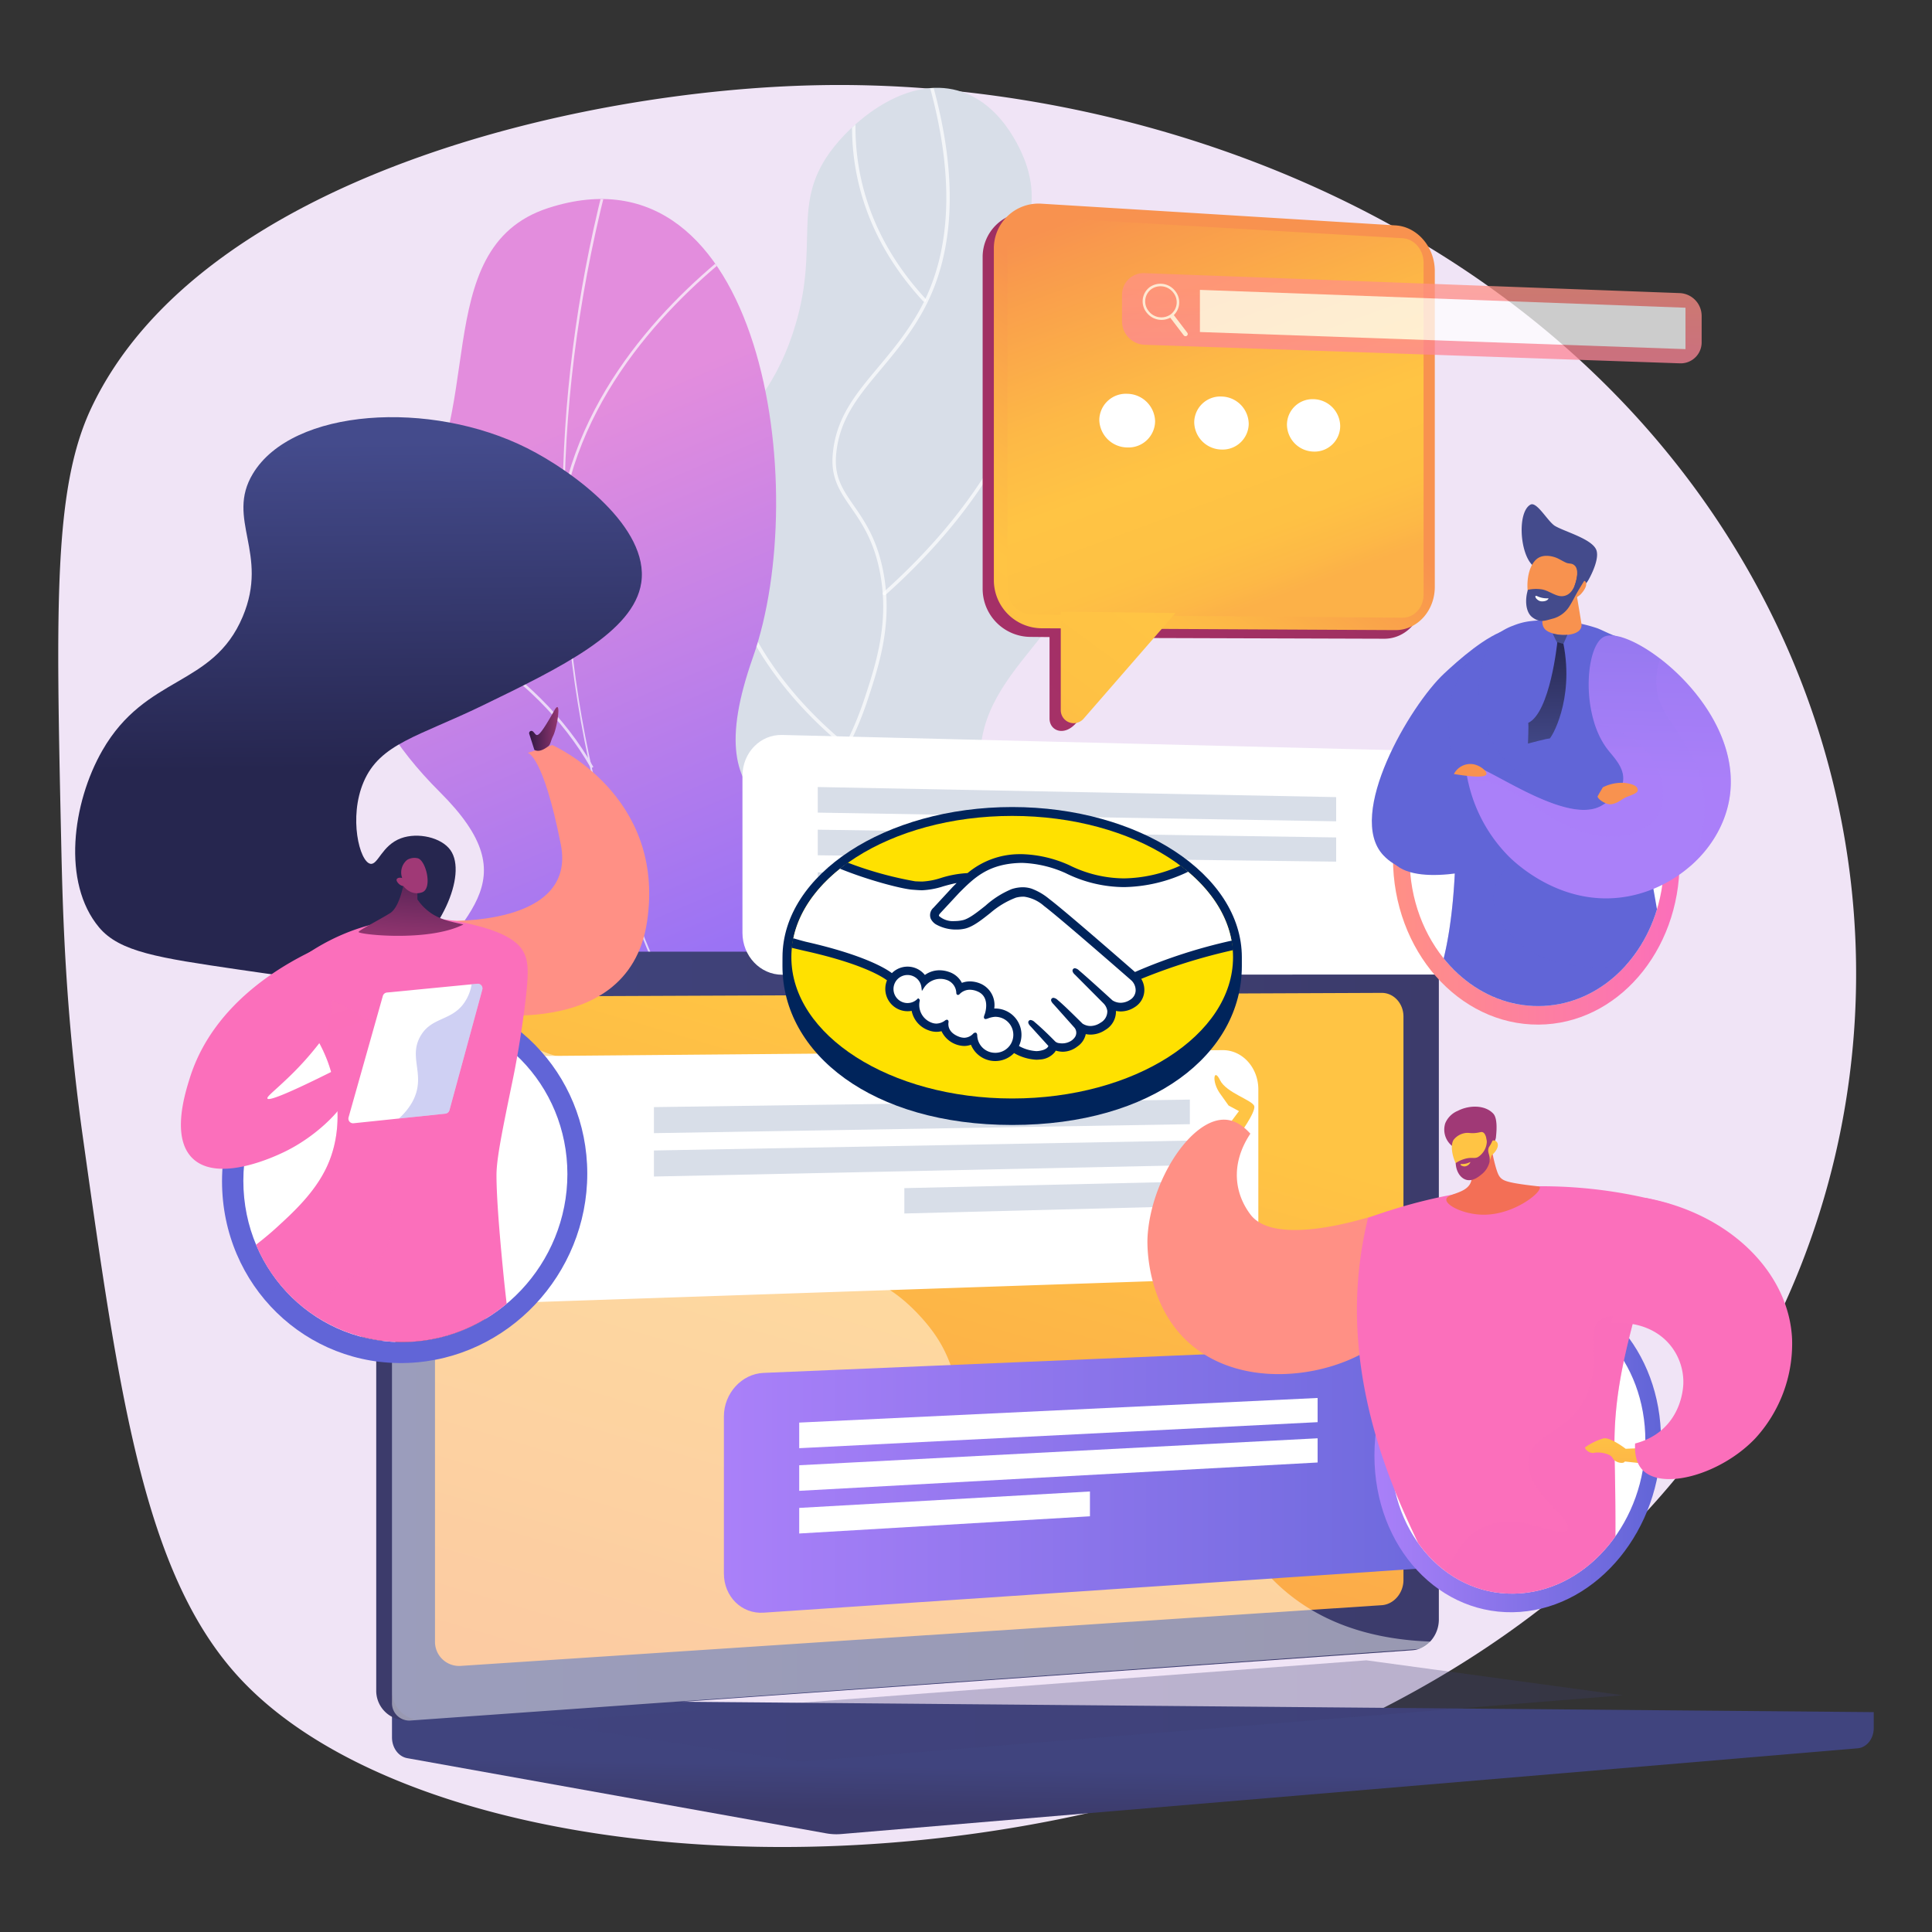 <?xml version="1.0" encoding="UTF-8"?> <svg xmlns="http://www.w3.org/2000/svg" xmlns:xlink="http://www.w3.org/1999/xlink" width="600" height="600" viewBox="0 0 600 600"><rect x="0" y="0" width="600" height="600" fill="#333333" stroke="none"/><defs><linearGradient id="linear-gradient" x1="0.383" y1="0.207" x2="0.498" y2="0.686" gradientUnits="objectBoundingBox"><stop offset="0.004" stop-color="#e38ddd"></stop><stop offset="1" stop-color="#9571f6"></stop></linearGradient><clipPath id="clip-path"><path id="Trazado_1582" data-name="Trazado 1582" d="M1427.951,771.69c15.458-10.916,18.222-39.51,14.438-58.7-4.419-22.4-15.992-23-18.072-40.69-3.874-32.94,34.653-44.391,33.381-77.919-1.04-27.409-27.184-30.157-26.955-60.563.165-21.94,13.857-31.055,7.708-50.2-.526-1.637-6.448-19.205-21.453-23.312-15.145-4.144-30.684,7.85-38.368,17.512-14.2,17.859-3.69,30.41-12.759,57.76-12.348,37.235-39.147,36.011-42.572,65.308-2.829,24.193,14.793,30.608,11.124,57.369-3.407,24.851-19.84,28.349-20.53,45.287C1312.3,742.509,1396.422,793.955,1427.951,771.69Z" transform="translate(-1313.87 -459.464)" fill="#d8dee8"></path></clipPath><clipPath id="clip-path-2"><path id="Trazado_1589" data-name="Trazado 1589" d="M1025.727,1011.981c3.926.557,12.957-1.693,15.07-3.25,14.058-10.362,41.64-28.053,45.5-46.108.659-3.083-12.123-9.645-13.254-12.954-7.134-6.161-9.991-7.856-13.9-17.045-11.528-27.129,40.31-57.776-2.527-85.409-31.377-20.24-63.655-16.419-45.237-68.72S1014.348,617.353,947.774,639c-38.208,12.423-17.926,66.825-43.788,95.679-24.575,27.419-18.327,57.3,10.169,85.7s6.411,38.079-11.741,65.573c-21.805,33.025,32.229,54.865,58.036,62.819C981.231,955.179,1029.826,985.51,1025.727,1011.981Z" transform="translate(-888.696 -636.19)" fill="url(#linear-gradient)"></path></clipPath><linearGradient id="linear-gradient-3" x1="0.422" y1="0.517" x2="0.352" y2="0.841" gradientUnits="objectBoundingBox"><stop offset="0" stop-color="#40447e"></stop><stop offset="0.996" stop-color="#3c3b6b"></stop></linearGradient><linearGradient id="linear-gradient-4" x1="0.48" y1="0.467" x2="0.372" y2="0.528" xlink:href="#linear-gradient-3"></linearGradient><linearGradient id="linear-gradient-5" x1="0" y1="0.5" x2="1" y2="0.5" xlink:href="#linear-gradient-3"></linearGradient><linearGradient id="linear-gradient-6" x1="0.638" y1="0.133" x2="-0.19" y2="2.082" gradientUnits="objectBoundingBox"><stop offset="0" stop-color="#ffc444"></stop><stop offset="0.996" stop-color="#f36f56"></stop></linearGradient><linearGradient id="linear-gradient-9" y1="0.5" x2="1" y2="0.5" gradientUnits="objectBoundingBox"><stop offset="0" stop-color="#ff9085"></stop><stop offset="1" stop-color="#fb6fbb"></stop></linearGradient><linearGradient id="linear-gradient-10" y1="0.5" x2="1" y2="0.5" gradientUnits="objectBoundingBox"><stop offset="0" stop-color="#aa80f9"></stop><stop offset="0.996" stop-color="#6165d7"></stop></linearGradient><linearGradient id="linear-gradient-12" x1="-4.519" y1="0.5" x2="-3.519" y2="0.5" xlink:href="#linear-gradient-10"></linearGradient><clipPath id="clip-path-3"><path id="Trazado_1634" data-name="Trazado 1634" d="M601.178,961.921l-6.629-118.142L412.528,887.826v181.666l58.708,49.8a49.191,49.191,0,0,0,49.911,38.877c23.865-.892,43.523-18.546,48.343-41.269l34.909-.85Z" transform="translate(-412.528 -843.779)" fill="none"></path></clipPath><linearGradient id="linear-gradient-13" x1="0.495" y1="0.074" x2="0.501" y2="0.631" gradientUnits="objectBoundingBox"><stop offset="0" stop-color="#444b8c"></stop><stop offset="0.996" stop-color="#26264f"></stop></linearGradient><linearGradient id="linear-gradient-14" x1="-7.271" y1="0.788" x2="-7.504" y2="1.423" xlink:href="#linear-gradient-9"></linearGradient><linearGradient id="linear-gradient-15" x1="-25.736" y1="-3.663" x2="-25.519" y2="6.65" xlink:href="#linear-gradient-13"></linearGradient><linearGradient id="linear-gradient-16" x1="-72.5" y1="1.896" x2="-72.865" y2="-9.11" xlink:href="#linear-gradient-6"></linearGradient><linearGradient id="linear-gradient-17" x1="-21.263" y1="-1.192" x2="-20.954" y2="2.686" xlink:href="#linear-gradient-13"></linearGradient><linearGradient id="linear-gradient-18" x1="-24.324" y1="1.268" x2="-24.511" y2="-3.812" xlink:href="#linear-gradient-6"></linearGradient><linearGradient id="linear-gradient-19" x1="-11.413" y1="0.669" x2="-10.391" y2="0.313" xlink:href="#linear-gradient-13"></linearGradient><linearGradient id="linear-gradient-20" x1="-6.235" y1="0.738" x2="-4.587" y2="0.118" xlink:href="#linear-gradient-13"></linearGradient><linearGradient id="linear-gradient-21" x1="-15.712" y1="0.692" x2="-14.289" y2="0.334" xlink:href="#linear-gradient-13"></linearGradient><linearGradient id="linear-gradient-22" x1="-2.212" y1="0.314" x2="-1.611" y2="0.979" xlink:href="#linear-gradient-9"></linearGradient><linearGradient id="linear-gradient-23" x1="-2.566" y1="-0.147" x2="-2.35" y2="0.814" xlink:href="#linear-gradient-9"></linearGradient><linearGradient id="linear-gradient-24" x1="0.645" y1="-0.494" x2="0.471" y2="1.152" gradientUnits="objectBoundingBox"><stop offset="0" stop-color="#311944"></stop><stop offset="1" stop-color="#a03976"></stop></linearGradient><linearGradient id="linear-gradient-25" x1="0.086" y1="-1.43" x2="0.391" y2="0.063" xlink:href="#linear-gradient-24"></linearGradient><linearGradient id="linear-gradient-26" x1="0" y1="0.5" x2="1" y2="0.5" xlink:href="#linear-gradient-24"></linearGradient><linearGradient id="linear-gradient-27" x1="-5.907" y1="0.5" x2="-4.907" y2="0.5" xlink:href="#linear-gradient-9"></linearGradient><linearGradient id="linear-gradient-28" x1="-16.088" y1="2.347" x2="-15.93" y2="1.485" xlink:href="#linear-gradient-10"></linearGradient><clipPath id="clip-path-4"><path id="Trazado_1646" data-name="Trazado 1646" d="M2278.6,1962.849H2051.956l20.817,124.786,64.59-3.914,11.386,27.657c6.184,15.957,20.4,26.392,36.785,25.231,16.187-1.147,29.928-13.312,35.817-29.644l48.7-2.96Z" transform="translate(-2051.956 -1962.849)" fill="none"></path></clipPath><linearGradient id="linear-gradient-30" x1="-0.221" y1="4.667" x2="-0.704" y2="7.599" xlink:href="#linear-gradient-6"></linearGradient><linearGradient id="linear-gradient-31" x1="1.476" y1="-7.772" x2="2.262" y2="-9.628" xlink:href="#linear-gradient-9"></linearGradient><linearGradient id="linear-gradient-32" x1="-20.875" y1="1.142" x2="-20.218" y2="0.05" xlink:href="#linear-gradient-9"></linearGradient><linearGradient id="linear-gradient-33" x1="-57.58" y1="29.128" x2="-57.523" y2="27.417" xlink:href="#linear-gradient-6"></linearGradient><linearGradient id="linear-gradient-34" x1="74.445" y1="19.493" x2="73.751" y2="17.93" xlink:href="#linear-gradient-24"></linearGradient><linearGradient id="linear-gradient-35" x1="-137.983" y1="16.762" x2="-138.02" y2="19.863" xlink:href="#linear-gradient-6"></linearGradient><linearGradient id="linear-gradient-36" x1="100.888" y1="22.517" x2="99.913" y2="20.628" xlink:href="#linear-gradient-24"></linearGradient><linearGradient id="linear-gradient-37" x1="384.646" y1="244.862" x2="384.828" y2="248.644" gradientUnits="objectBoundingBox"><stop offset="0" stop-color="#ffc444"></stop><stop offset="1" stop-color="#f36f56"></stop></linearGradient><linearGradient id="linear-gradient-38" x1="-26.801" y1="1.254" x2="-25.934" y2="-0.35" xlink:href="#linear-gradient-9"></linearGradient><linearGradient id="linear-gradient-39" x1="0.543" y1="-0.244" x2="0.175" y2="7.669" xlink:href="#linear-gradient-6"></linearGradient><linearGradient id="linear-gradient-40" x1="-38.365" y1="1.44" x2="-37.233" y2="-0.247" xlink:href="#linear-gradient-9"></linearGradient><clipPath id="clip-path-5"><path id="Trazado_1663" data-name="Trazado 1663" d="M2580.688,1104.578l-137.468-4.557,11.122,127.749,13.52.1c5.125,18.711,20.4,32.21,38.233,32.14,17.6-.069,32.323-13.363,37.189-31.554l27.062,3.731Z" transform="translate(-2443.22 -1100.021)" fill="none"></path></clipPath><linearGradient id="linear-gradient-41" x1="19.322" y1="0.185" x2="17.798" y2="-0.613" xlink:href="#linear-gradient-10"></linearGradient><linearGradient id="linear-gradient-42" x1="10.839" y1="0.552" x2="10.258" y2="-0.489" xlink:href="#linear-gradient-10"></linearGradient><linearGradient id="linear-gradient-43" x1="-129.04" y1="0.5" x2="-128.04" y2="0.5" gradientUnits="objectBoundingBox"><stop offset="0" stop-color="#fcb148"></stop><stop offset="0.052" stop-color="#fdb946"></stop><stop offset="0.142" stop-color="#fec144"></stop><stop offset="0.318" stop-color="#ffc444"></stop><stop offset="0.485" stop-color="#fdb946"></stop><stop offset="0.775" stop-color="#f99c4c"></stop><stop offset="0.866" stop-color="#f8924f"></stop><stop offset="1" stop-color="#f8924f"></stop></linearGradient><linearGradient id="linear-gradient-44" x1="30.004" y1="-0.02" x2="30.831" y2="1.731" xlink:href="#linear-gradient-13"></linearGradient><linearGradient id="linear-gradient-45" x1="-85.37" y1="0.003" x2="-85.271" y2="2.503" xlink:href="#linear-gradient-43"></linearGradient><linearGradient id="linear-gradient-46" x1="36.355" y1="-0.93" x2="37.339" y2="2.161" xlink:href="#linear-gradient-13"></linearGradient><linearGradient id="linear-gradient-47" x1="10.391" y1="0.789" x2="9.815" y2="-0.277" xlink:href="#linear-gradient-10"></linearGradient><linearGradient id="linear-gradient-48" x1="12.013" y1="-0.793" x2="11.123" y2="-2.426" xlink:href="#linear-gradient-10"></linearGradient><linearGradient id="linear-gradient-49" x1="9.5" y1="0.833" x2="9.559" y2="-0.99" xlink:href="#linear-gradient-10"></linearGradient><linearGradient id="linear-gradient-50" x1="12.197" y1="0.452" x2="12.231" y2="-1.35" xlink:href="#linear-gradient-10"></linearGradient><linearGradient id="linear-gradient-51" x1="31.385" y1="1.018" x2="31.548" y2="-0.782" xlink:href="#linear-gradient-10"></linearGradient><linearGradient id="linear-gradient-52" x1="-128.562" y1="0.5" x2="-127.562" y2="0.5" xlink:href="#linear-gradient-43"></linearGradient><linearGradient id="linear-gradient-53" x1="-149.802" y1="0.5" x2="-148.802" y2="0.5" xlink:href="#linear-gradient-43"></linearGradient><linearGradient id="linear-gradient-54" x1="263.268" y1="1.599" x2="263.511" y2="6.64" xlink:href="#linear-gradient-13"></linearGradient><linearGradient id="linear-gradient-55" x1="101.164" y1="1.133" x2="101.164" y2="-0.081" xlink:href="#linear-gradient-13"></linearGradient><linearGradient id="linear-gradient-56" x1="-0.335" y1="1.325" x2="3.133" y2="-2.462" gradientUnits="objectBoundingBox"><stop offset="0" stop-color="#ab316d"></stop><stop offset="1" stop-color="#792d3d"></stop></linearGradient><linearGradient id="linear-gradient-57" x1="-0.032" y1="1.208" x2="0.597" y2="0.374" xlink:href="#linear-gradient-43"></linearGradient><linearGradient id="linear-gradient-58" x1="0.66" y1="0.944" x2="0.229" y2="-0.194" xlink:href="#linear-gradient-43"></linearGradient><linearGradient id="linear-gradient-59" x1="-0.495" y1="1.321" x2="2.887" y2="-3.15" xlink:href="#linear-gradient-43"></linearGradient><linearGradient id="linear-gradient-60" x1="0.526" y1="0.178" x2="0.353" y2="2.396" xlink:href="#linear-gradient-9"></linearGradient><clipPath id="clip-Reclamos_Mercado_Libre"><rect width="600" height="600"></rect></clipPath></defs><g id="Reclamos_Mercado_Libre" data-name="Reclamos Mercado Libre" clip-path="url(#clip-Reclamos_Mercado_Libre)"><g id="Grupo_944" data-name="Grupo 944" transform="translate(-394.434 -428.606)"><path id="Trazado_1575" data-name="Trazado 1575" d="M918.821,882.731c-112.884,144.392-377.246,146.71-450.43,66.505-29.208-32.006-36.92-86.976-48.257-167.722-5.457-38.869-6.239-70.2-6.7-91.7-1.6-73.123-2.393-109.688,9.378-134.564,33.718-71.205,150.849-98.919,226.557-100.2q7.926-.137,15.991.105c88.649,2.641,188.682,39.544,250.377,118.4a264.484,264.484,0,0,1,17.831,25.761C989.881,691.918,980.406,803.967,918.821,882.731Z" transform="translate(0)" fill="#f0e4f6"></path><g id="Grupo_908" data-name="Grupo 908" transform="translate(588.68 455.873)"><g id="Grupo_907" data-name="Grupo 907"><path id="Trazado_1576" data-name="Trazado 1576" d="M1427.951,771.69c15.458-10.916,18.222-39.51,14.438-58.7-4.419-22.4-15.992-23-18.072-40.69-3.874-32.94,34.653-44.391,33.381-77.919-1.04-27.409-27.184-30.157-26.955-60.563.165-21.94,13.857-31.055,7.708-50.2-.526-1.637-6.448-19.205-21.453-23.312-15.145-4.144-30.684,7.85-38.368,17.512-14.2,17.859-3.69,30.41-12.759,57.76-12.348,37.235-39.147,36.011-42.572,65.308-2.829,24.193,14.793,30.608,11.124,57.369-3.407,24.851-19.84,28.349-20.53,45.287C1312.3,742.509,1396.422,793.955,1427.951,771.69Z" transform="translate(-1313.87 -459.464)" fill="#d8dee8"></path><g id="Grupo_906" data-name="Grupo 906" clip-path="url(#clip-path)"><g id="Grupo_905" data-name="Grupo 905" transform="translate(27.454 -24.681)"><g id="Grupo_900" data-name="Grupo 900" transform="translate(10.818 15.423)" opacity="0.7" style="mix-blend-mode: soft-light;isolation: isolate"><path id="Trazado_1577" data-name="Trazado 1577" d="M1563.223,751.88a.53.53,0,0,1-.268-.073,112.387,112.387,0,0,1-35.936-33.244c-8.855-12.84-18.01-26.115-17.271-42.719.562-12.633,6.44-19.381,13.882-27.925,7.095-8.146,15.926-18.285,22.1-37.062,3.526-10.718,7.915-24.056,4.531-40.025-1.964-9.268-5.59-14.513-8.79-19.14-3.351-4.846-6.245-9.031-5.692-16.211.886-11.5,7.029-18.847,14.141-27.353,4.314-5.158,8.774-10.492,12.685-17.419,11-19.474,11.287-45.69.867-77.921a.532.532,0,0,1,1.012-.327c10.515,32.526,10.195,59.028-.953,78.771-3.959,7.012-8.451,12.383-12.8,17.578-7,8.365-13.037,15.59-13.9,26.753-.524,6.8,2.137,10.653,5.506,15.525,3.257,4.71,6.948,10.047,8.956,19.524,3.443,16.249-1,29.739-4.562,40.578-6.245,18.981-15.153,29.209-22.311,37.427-7.305,8.388-13.076,15.013-13.621,27.275-.723,16.246,8.329,29.372,17.083,42.066a111.331,111.331,0,0,0,35.6,32.932.532.532,0,0,1-.27.99Z" transform="translate(-1509.706 -412.092)" fill="#fff"></path></g><g id="Grupo_901" data-name="Grupo 901" transform="translate(52.448 101.564)" opacity="0.7" style="mix-blend-mode: soft-light;isolation: isolate"><path id="Trazado_1578" data-name="Trazado 1578" d="M1723.251,933.586a.532.532,0,0,1-.354-.928c24.588-21.97,36.14-42.353,41.5-55.583,5.807-14.328,5.8-23.584,5.8-23.676a.532.532,0,0,1,.527-.536h0a.532.532,0,0,1,.532.527c0,.382.014,9.509-5.853,24.015-5.4,13.351-17.036,33.912-41.807,56.045A.529.529,0,0,1,1723.251,933.586Z" transform="translate(-1722.719 -852.863)" fill="#fff"></path></g><g id="Grupo_902" data-name="Grupo 902" transform="translate(0 120.063)" opacity="0.7" style="mix-blend-mode: soft-light;isolation: isolate"><path id="Trazado_1579" data-name="Trazado 1579" d="M1495.5,1057.245a.528.528,0,0,1-.336-.12c-13.725-11.214-24.161-23.933-31.017-37.805a94,94,0,0,1-9.568-35.257c-1.465-20.927,4.52-36.061,4.58-36.211a.532.532,0,0,1,.986.4c-.06.148-5.962,15.094-4.5,35.79,1.346,19.085,9.411,47.114,40.194,72.264a.531.531,0,0,1-.336.943Z" transform="translate(-1454.349 -947.519)" fill="#fff"></path></g><g id="Grupo_903" data-name="Grupo 903" transform="translate(18.158 233.678)" opacity="0.7" style="mix-blend-mode: soft-light;isolation: isolate"><path id="Trazado_1580" data-name="Trazado 1580" d="M1547.792,1603.464a.531.531,0,0,1-.149-1.041c36.255-10.637,55.161-29.964,64.637-44.3,10.252-15.515,11.968-28.652,11.984-28.783a.532.532,0,0,1,1.055.13c-.017.133-1.765,13.519-12.153,29.239-9.574,14.488-28.661,34.01-65.224,44.737A.522.522,0,0,1,1547.792,1603.464Z" transform="translate(-1547.261 -1528.87)" fill="#fff"></path></g><g id="Grupo_904" data-name="Grupo 904" transform="translate(42.91)" opacity="0.7" style="mix-blend-mode: soft-light;isolation: isolate"><path id="Trazado_1581" data-name="Trazado 1581" d="M1696.4,424.317a.531.531,0,0,1-.391-.171c-20.736-22.486-23.261-45.947-21.728-61.67a80.555,80.555,0,0,1,8.39-29.033.532.532,0,0,1,.924.525,79.455,79.455,0,0,0-8.26,28.655c-1.5,15.495,1,38.621,21.456,60.8a.532.532,0,0,1-.391.892Z" transform="translate(-1673.914 -333.174)" fill="#fff"></path></g></g></g></g></g><g id="Grupo_914" data-name="Grupo 914" transform="translate(505.587 490.411)"><g id="Grupo_913" data-name="Grupo 913" transform="translate(0 0)"><g id="Grupo_912" data-name="Grupo 912"><path id="Trazado_1583" data-name="Trazado 1583" d="M1025.727,1011.981c3.926.557,12.957-1.693,15.07-3.25,14.058-10.362,41.64-28.053,45.5-46.108.659-3.083-12.123-9.645-13.254-12.954-7.134-6.161-9.991-7.856-13.9-17.045-11.528-27.129,40.31-57.776-2.527-85.409-31.377-20.24-63.655-16.419-45.237-68.72S1014.348,617.353,947.774,639c-38.208,12.423-17.926,66.825-43.788,95.679-24.575,27.419-18.327,57.3,10.169,85.7s6.411,38.079-11.741,65.573c-21.805,33.025,32.229,54.865,58.036,62.819C981.231,955.179,1029.826,985.51,1025.727,1011.981Z" transform="translate(-888.696 -636.19)" fill="url(#linear-gradient)"></path><g id="Grupo_911" data-name="Grupo 911" clip-path="url(#clip-path-2)"><g id="Grupo_910" data-name="Grupo 910" transform="translate(-5.524 -9.45)" opacity="0.7" style="mix-blend-mode: soft-light;isolation: isolate"><g id="Grupo_909" data-name="Grupo 909"><path id="Trazado_1584" data-name="Trazado 1584" d="M1324.219,948.171l.558-.632c-97.39-85.916-133.253-220.3-95.933-359.487l-.814-.219c-17.687,65.963-18.906,133.422-3.525,195.084C1240.674,847.744,1275.155,904.887,1324.219,948.171Z" transform="translate(-1144.743 -587.833)" fill="#fcfdfe"></path><path id="Trazado_1585" data-name="Trazado 1585" d="M904.291,1975.1c35.482-1.69,89.979,13.045,121.482,32.848l.448-.714c-31.628-19.881-86.343-34.673-121.971-32.976Z" transform="translate(-895.687 -1703.196)" fill="#fcfdfe"></path><path id="Trazado_1586" data-name="Trazado 1586" d="M1642.9,1839.158l.711-.453c-10.39-16.314-12.134-37.255-5.182-62.239,5.1-18.32,14.664-38.347,28.436-59.526l-.707-.459c-13.818,21.251-23.421,41.357-28.541,59.76C1630.594,1801.464,1632.372,1822.632,1642.9,1839.158Z" transform="translate(-1482.345 -1495.904)" fill="#fcfdfe"></path><path id="Trazado_1587" data-name="Trazado 1587" d="M938.352,1304.9l.734-.416c-18-31.759-52.566-48.468-78.391-56.894l-.261.8C886.116,1256.767,920.481,1273.372,938.352,1304.9Z" transform="translate(-860.433 -1118.649)" fill="#fcfdfe"></path><path id="Trazado_1588" data-name="Trazado 1588" d="M1213.133,774.638l.827.165c8.052-40.331,40.424-68.892,59-82.327l-.494-.683C1253.79,705.3,1221.241,734.024,1213.133,774.638Z" transform="translate(-1144.204 -671.476)" fill="#fcfdfe"></path></g></g></g></g></g></g><g id="Grupo_917" data-name="Grupo 917" transform="translate(511.275 724.213)"><g id="Grupo_916" data-name="Grupo 916"><path id="Trazado_1590" data-name="Trazado 1590" d="M1403.016,3024.16l-460.172-4.008v11.858c0,3.219,2.007,5.955,4.725,6.443l130.123,23.351a17.9,17.9,0,0,0,4.669.219l315.654-26.625c2.818-.238,5-2.983,5-6.29Z" transform="translate(-937.949 -2788.05)" fill="url(#linear-gradient-3)"></path><g id="Grupo_915" data-name="Grupo 915"><path id="Trazado_1591" data-name="Trazado 1591" d="M1234.73,2049.408,927.758,2071.1a9.143,9.143,0,0,1-9.959-9.214V1842.439a9.943,9.943,0,0,1,9.959-9.918H1234.73c4.526,0,8.184,4.014,8.184,8.966v198.377C1242.915,2044.815,1239.256,2049.088,1234.73,2049.408Z" transform="translate(-917.799 -1832.521)" fill="url(#linear-gradient-4)"></path><path id="Trazado_1592" data-name="Trazado 1592" d="M1259.775,2049.408,952.8,2071.1a9.143,9.143,0,0,1-9.959-9.214V1842.439a9.943,9.943,0,0,1,9.959-9.918h306.972c4.526,0,8.184,4.014,8.184,8.966v198.377C1267.96,2044.815,1264.3,2049.088,1259.775,2049.408Z" transform="translate(-937.949 -1832.521)" fill="url(#linear-gradient-5)"></path><path id="Trazado_1593" data-name="Trazado 1593" d="M1305.185,2087.875l-285.912,18.844a7.492,7.492,0,0,1-8.1-7.563V1907.029a8.144,8.144,0,0,1,8.1-8.13l285.912-1.183c3.733-.015,6.753,3.274,6.753,7.346v174.994C1311.938,2084.129,1308.918,2087.63,1305.185,2087.875Z" transform="translate(-992.922 -1884.974)" fill="url(#linear-gradient-6)"></path><path id="Trazado_1594" data-name="Trazado 1594" d="M1805.537,1848.045a3.538,3.538,0,1,1-3.531-3.69A3.627,3.627,0,0,1,1805.537,1848.045Z" transform="translate(-1626.356 -1842.042)" fill="#fff"></path><path id="Trazado_1595" data-name="Trazado 1595" d="M1185.815,1989.221c-23.665-12.733-42.272,3.4-60.23-12.517-10.887-9.651-5.542-16.848-18.938-31.27-14.837-15.974-24.5-10.6-39.409-24.981-18.854-18.178-9.425-32.321-25.665-45.373-19.7-15.833-40.95-1.178-59.706-16.363-8.089-6.549-12.528-16.071-14.845-26.2H948.671a5.826,5.826,0,0,0-5.827,5.822V2065.82a5.355,5.355,0,0,0,5.827,5.408l312.855-22.208a5.038,5.038,0,0,0,3.771-2.3c-22.9-.835-36.972-8.512-45.965-16.449C1201.737,2014.74,1204.789,1999.429,1185.815,1989.221Z" transform="translate(-937.949 -1832.521)" fill="#fff" opacity="0.48" style="mix-blend-mode: soft-light;isolation: isolate"></path></g><path id="Trazado_1596" data-name="Trazado 1596" d="M1252.116,2937l-309.272,22.835,134.848,24.2a17.885,17.885,0,0,0,4.669.219l320.655-27.046-145.98-20.052A23.451,23.451,0,0,0,1252.116,2937Z" transform="translate(-937.949 -2721.1)" fill="url(#linear-gradient-5)"></path><path id="Trazado_1597" data-name="Trazado 1597" d="M1173.755,2977.614l257.478-19.293,79.687,10.857L1255.66,2989.8Z" transform="translate(-1123.732 -2738.302)" opacity="0.3" fill="url(#linear-gradient-5)" style="mix-blend-mode: multiply;isolation: isolate"></path></g></g><g id="Grupo_939" data-name="Grupo 939" transform="translate(412.528 530.98)"><g id="Grupo_918" data-name="Grupo 918" transform="translate(212.482 113.708)"><path id="Trazado_1598" data-name="Trazado 1598" d="M1752.5,1493.816l-240.411-5.973c-6.794-.169-12.324,5.522-12.324,12.713v48.737c0,7.19,5.53,13.017,12.324,13.015l240.411-.076c5.71,0,10.321-5.316,10.321-11.87v-44.423C1762.821,1499.385,1758.21,1493.958,1752.5,1493.816Z" transform="translate(-1499.765 -1475.677)" fill="#fff"></path><path id="Trazado_1599" data-name="Trazado 1599" d="M1780.441,1581.253l-160.992-2.7v-7.948l160.992,3.132Z" transform="translate(-1596.059 -1542.269)" fill="#d8dee8"></path><path id="Trazado_1600" data-name="Trazado 1600" d="M1780.441,1648.315l-160.992-1.975v-7.948l160.992,2.409Z" transform="translate(-1596.059 -1596.807)" fill="#d8dee8"></path><path id="Trazado_1601" data-name="Trazado 1601" d="M1709.738,1714.827l-90.289-.7v-7.948l90.289.945Z" transform="translate(-1596.059 -1651.345)" fill="#d8dee8"></path><path id="Trazado_1602" data-name="Trazado 1602" d="M2622.517,1477.234c0,27.741-19.424,50.347-43.776,50.494-24.795.149-45.229-22.963-45.229-51.625s20.434-51.255,45.229-50.475C2603.093,1426.393,2622.517,1449.493,2622.517,1477.234Z" transform="translate(-2331.485 -1425.608)" fill="url(#linear-gradient-9)"></path><path id="Trazado_1603" data-name="Trazado 1603" d="M2638.955,1500.887c0,24.658-17.282,44.715-38.91,44.8-21.976.086-40.054-20.42-40.054-45.8s18.078-45.43,40.054-44.785C2621.672,1455.732,2638.955,1476.229,2638.955,1500.887Z" transform="translate(-2352.787 -1449.322)" fill="#fff" style="mix-blend-mode: soft-light;isolation: isolate"></path></g><g id="Grupo_919" data-name="Grupo 919" transform="translate(206.719 296.095)"><path id="Trazado_1604" data-name="Trazado 1604" d="M1723.014,2449.781,1482.6,2459.9c-6.794.286-12.324,6.348-12.324,13.538v48.737c0,7.19,5.53,12.646,12.324,12.19l240.411-16.169c5.71-.384,10.321-6.007,10.321-12.561v-44.423C1733.335,2454.659,1728.724,2449.54,1723.014,2449.781Z" transform="translate(-1470.279 -2432.003)" fill="url(#linear-gradient-10)"></path><path id="Trazado_1605" data-name="Trazado 1605" d="M1750.954,2548.952l-160.992,8.079v-7.948l160.992-7.645Z" transform="translate(-1566.572 -2505.754)" fill="#fff"></path><path id="Trazado_1606" data-name="Trazado 1606" d="M1750.954,2613.036l-160.992,8.8v-7.948l160.992-8.368Z" transform="translate(-1566.572 -2557.314)" fill="#fff"></path><path id="Trazado_1607" data-name="Trazado 1607" d="M1680.251,2697.742l-90.289,5.343v-7.948l90.289-5.1Z" transform="translate(-1566.572 -2625.312)" fill="#fff"></path><path id="Trazado_1608" data-name="Trazado 1608" d="M2593.03,2407.55c0,27.741-19.424,51.647-43.775,53.424-24.795,1.809-45.229-19.935-45.229-48.6s20.434-52.623,45.229-53.5C2573.606,2358.01,2593.03,2379.809,2593.03,2407.55Z" transform="translate(-2301.998 -2358.849)" fill="url(#linear-gradient-10)"></path><path id="Trazado_1609" data-name="Trazado 1609" d="M2609.469,2431.511c0,24.658-17.283,45.872-38.91,47.4-21.977,1.557-40.054-17.739-40.054-43.122s18.077-46.64,40.054-47.466C2592.186,2387.514,2609.469,2406.853,2609.469,2431.511Z" transform="translate(-2323.301 -2382.547)" fill="#fff" style="mix-blend-mode: soft-light;isolation: isolate"></path></g><g id="Grupo_920" data-name="Grupo 920" transform="translate(50.859 205.635)"><path id="Trazado_1610" data-name="Trazado 1610" d="M877.387,1990.932l259.963-2.242c6.153-.053,11.121,5.418,11.121,12.221v46.11c0,6.8-4.968,12.485-11.121,12.693L877.387,2068.5a12.944,12.944,0,0,1-13.374-13.111v-50.774A13.62,13.62,0,0,1,877.387,1990.932Z" transform="translate(-826.637 -1970.571)" fill="#fff"></path><path id="Trazado_1611" data-name="Trazado 1611" d="M1359.1,2077.712l166.439-2.782v-7.637l-166.439,2.333Z" transform="translate(-1224.971 -2033.813)" fill="#d8dee8"></path><path id="Trazado_1612" data-name="Trazado 1612" d="M1359.1,2143.588l166.439-3.529v-7.637L1359.1,2135.5Z" transform="translate(-1224.971 -2086.214)" fill="#d8dee8"></path><path id="Trazado_1613" data-name="Trazado 1613" d="M1757.015,2207.467l88.675-2.279v-7.637l-88.675,2.04Z" transform="translate(-1545.117 -2138.614)" fill="#d8dee8"></path><path id="Trazado_1614" data-name="Trazado 1614" d="M672.766,1954.808c0,32.425,26.126,57.679,57.761,56.43,31-1.224,55.67-27.533,55.67-58.785s-24.673-56.536-55.67-56.473C698.892,1896.044,672.766,1922.382,672.766,1954.808Z" transform="translate(-672.766 -1895.979)" fill="url(#linear-gradient-12)"></path><path id="Trazado_1615" data-name="Trazado 1615" d="M706.644,1981.418c0,28.708,23.1,51.117,51.14,50.069,27.533-1.029,49.494-24.374,49.494-52.159s-21.961-50.218-49.494-50.1C729.749,1929.341,706.644,1952.71,706.644,1981.418Z" transform="translate(-700.023 -1922.728)" fill="#fff" style="mix-blend-mode: soft-light;isolation: isolate"></path></g><g id="Grupo_925" data-name="Grupo 925" transform="translate(0)"><g id="Grupo_924" data-name="Grupo 924" clip-path="url(#clip-path-3)"><g id="Grupo_923" data-name="Grupo 923" transform="translate(4.443 27.18)"><path id="Trazado_1616" data-name="Trazado 1616" d="M538.484,1153.3c-10.558,6.5-23.406,4.774-48.669,1.058-24.4-3.589-36.6-5.383-43.017-13.066-11.587-13.868-8.3-38.661,1.031-54.925,13.552-23.615,34.283-19.536,43.573-41.515,8.353-19.765-5.38-30.235,3.174-44.437,12.287-20.4,55.2-23,85.171-7.935,14.436,7.255,37.994,24.7,35.444,41.792-2.285,15.324-24.956,26.325-49.2,38.089-20.034,9.721-31.929,11.808-37.031,23.806-4.681,11.007-1.264,24.757,2.116,25.392,2.362.443,3.523-5.738,9.522-7.935,5.2-1.9,12.529-.266,15.341,3.7C561.306,1124.9,552.747,1144.52,538.484,1153.3Z" transform="translate(-438.581 -982.856)" fill="url(#linear-gradient-13)"></path><path id="Trazado_1617" data-name="Trazado 1617" d="M1061.509,1503.967s35.363,15.421,29.416,54.869c-5.97,39.6-59.29,27.375-59.29,27.375l-3.19-27.7s40.781,1.954,35.7-23.7c-5.548-28.027-10.295-28.432-10.295-28.432Z" transform="translate(-912.518 -1402.125)" fill="url(#linear-gradient-14)"></path><path id="Trazado_1618" data-name="Trazado 1618" d="M950.907,3151.4a23.04,23.04,0,0,0-.151,4.95c.308,1.214,10.86,1.222,14.425.494s-2.123-3.964-4.4-4.474S950.907,3151.4,950.907,3151.4Z" transform="translate(-849.927 -2727.593)" fill="url(#linear-gradient-15)"></path><path id="Trazado_1619" data-name="Trazado 1619" d="M956.665,3117.658l-1.113,7.5s-2.841,1.531-4.209.361l-.151-7.755Z" transform="translate(-850.364 -2700.447)" fill="url(#linear-gradient-16)"></path><path id="Trazado_1620" data-name="Trazado 1620" d="M623.912,3139.49s2.327,1.538,1.707,3.649-6.059,10.839-9.947,13.519-2.674-2.325-1.54-5.475,4.026-10.108,5.154-11.325S623.912,3139.49,623.912,3139.49Z" transform="translate(-578.275 -2717.782)" fill="url(#linear-gradient-17)"></path><path id="Trazado_1621" data-name="Trazado 1621" d="M643.634,3096.567c-1.123,3.213-2.2,5.868-3.05,7.832-1.873,4.348-2.9,6.007-4.059,7.469-1.013,1.274-3.416,4.014-4.062,3.644s1.1-3.612,4.487-12.935c.491-1.351,2.041-5.653,2.041-5.653h0Z" transform="translate(-593.815 -2683.478)" fill="url(#linear-gradient-18)"></path><path id="Trazado_1622" data-name="Trazado 1622" d="M944.982,2413.982a194.719,194.719,0,0,1,.4,33.954c-1.424,18.869-5.1,30.975-9.721,51.338-2.832,12.475-6.656,30.852-10.124,53.793a10.259,10.259,0,0,1-6.241,1.747,8.737,8.737,0,0,1-3.761-1.148c-9.2-27.779-6.475-45.629-2.038-56.9,1.887-4.8,4.173-8.623,5.393-15.879,1.613-9.592-.382-14.8-3.231-36.695-2.034-15.63-1.682-18.074-.329-20.483C920.73,2414.1,937.125,2413.7,944.982,2413.982Z" transform="translate(-816.739 -2134.248)" fill="url(#linear-gradient-19)"></path><path id="Trazado_1623" data-name="Trazado 1623" d="M706.755,2436.782c-5.635,29.713-11.185,45.493-15.4,54.5a157.658,157.658,0,0,0-7.814,19.664,164.927,164.927,0,0,0-4.767,18.645c-1.976,9.247-6.869,22.915-20.113,41.442-.166.111-2.436,1.571-4.609.6a3.983,3.983,0,0,1-1.868-1.787c1.745-16.951,3.746-31.217,5.48-42.227.364-2.308,1.965-12.4,4.472-25.736.98-5.214,2.415-12.848,4.132-20.694,2.135-9.758,5.4-23.028,10.428-38.934Z" transform="translate(-609.792 -2152.637)" fill="url(#linear-gradient-20)"></path><path id="Trazado_1624" data-name="Trazado 1624" d="M913.5,2500.527c1.887-4.8,4.173-8.623,5.393-15.88,1.613-9.592-.382-14.8-3.231-36.695-2.034-15.63-1.682-18.074-.329-20.483,2.936-5.226,9.139-7.718,15.444-8.865-.084.332-.169.664-.237.985-3.306,15.51,9.271,24.351,3.611,41.48-2.8,8.468-7.274,10.612-8.319,20.348-.979,9.126,2.57,10.805,1.812,19.087-1.133,12.388-9.75,15.947-12,25.564-1.464,6.257-.231,15.163,10.421,27.34-.176,1.132-.353,2.268-.527,3.423a10.267,10.267,0,0,1-6.241,1.747,8.743,8.743,0,0,1-3.761-1.148C906.338,2529.651,909.06,2511.8,913.5,2500.527Z" transform="translate(-816.739 -2138.012)" opacity="0.3" fill="url(#linear-gradient-21)" style="mix-blend-mode: multiply;isolation: isolate"></path><path id="Trazado_1625" data-name="Trazado 1625" d="M574.971,1788.943c-.819-1.31-3.425-4.944-14.535-7.67a63.65,63.65,0,0,0-29.5-.911c-18.729,3.93-30.509,15.321-34.966,20.135a47.326,47.326,0,0,1,18.624,23.3c1.535,4.254,6.06,18.777-.416,32.55-3.744,7.963-10.389,14.046-15.454,18.684-7.629,6.984-11.6,8.138-14.168,14.306-2.806,6.728.021,9.874-3.464,14.538-3.752,5.021-8.16,2.9-14.559,8.093-6.582,5.337-4.237,9.437-10.241,15.313-8.766,8.578-20.462,6.418-21.008,10.152-.471,3.212,7.856,7.152,14.9,8.569,13.85,2.788,25.832-3.556,29.377-5.5,9.775-5.348,8.091-8.443,15.51-12.492,12.345-6.738,20.726-.18,48.333-.654,14.746-.252,22.148-.486,26.189-5.718,3.68-4.768,1.747-9.756-.464-31.518v0c-.711-7.276-2.2-22.52-2.21-31.231-.006-5.148,1.734-13.588,5.208-30.44.2-.993,2.081-10.08,3.6-22.2C577.082,1795.353,576.885,1792.006,574.971,1788.943Z" transform="translate(-435.264 -1623.435)" fill="url(#linear-gradient-22)"></path><g id="Grupo_921" data-name="Grupo 921" transform="translate(0 175.792)" opacity="0.3" style="mix-blend-mode: multiply;isolation: isolate"><path id="Trazado_1626" data-name="Trazado 1626" d="M456.292,2010.414c6-5.876,3.659-9.976,10.241-15.313,6.4-5.19,10.806-3.072,14.559-8.093,3.486-4.665.658-7.811,3.464-14.538,2.573-6.168,6.538-7.322,14.168-14.306,5.066-4.638,11.711-10.72,15.454-18.684,6.476-13.773,1.951-28.3.416-32.55a47.326,47.326,0,0,0-18.624-23.3c.352-.381.767-.814,1.21-1.27,23.877,3.263,37.63,17,39.323,21.069,3.905,9.378-2.281,12.911-2.442,40.106-.076,13,1.3,18.1-2.854,23.638-4.77,6.357-10.285,4.6-17.233,12.972-5.36,6.459-4.5,10.413-9.519,13.245-5.415,3.055-8.873-.146-15.017,1.392-10.318,2.583-12.532,14.575-19.4,21.39-5.214,5.173-14.9,9.079-34.176,6.228a2.533,2.533,0,0,1-.579-1.831C435.831,2016.833,447.526,2018.992,456.292,2010.414Z" transform="translate(-435.265 -1882.358)" fill="url(#linear-gradient-23)"></path></g><path id="Trazado_1627" data-name="Trazado 1627" d="M904.149,1710.728s-1.182,9.59-4.674,11.769-9.177,5.039-9.8,5.82,21.647,3.285,32.566-2.295h0c-3.59-.782-4.568-1.069-4.568-1.069a20.115,20.115,0,0,1-4.629-1.893,16.044,16.044,0,0,1-5.106-4.841l.041-5.307Z" transform="translate(-800.855 -1568.478)" fill="url(#linear-gradient-24)"></path><path id="Trazado_1628" data-name="Trazado 1628" d="M952.281,1691.91s2.272,3.188,5.828,1.9c3.177-1.154,1.282-9.529-1.241-10.511a4.386,4.386,0,0,0-3.426.44,5.049,5.049,0,0,0-1.56,5.658c-.807-.245-1.518-.036-1.7.368-.226.513.458,1.221.612,1.381A2.717,2.717,0,0,0,952.281,1691.91Z" transform="translate(-849.517 -1546.265)" fill="url(#linear-gradient-25)"></path><path id="Trazado_1629" data-name="Trazado 1629" d="M1162.445,1456.9l-1.575-4.941a.706.706,0,0,1,1.1-.8c1.374,1.107.908,3.725,6.693-6.521,2.31-4.091.924,5.253-.364,7.879-.875,1.784-.8,2.729-1.578,3.3C1165.459,1456.762,1163.849,1457.675,1162.445,1456.9Z" transform="translate(-1019.032 -1353.576)" fill="url(#linear-gradient-26)"></path><path id="Trazado_1630" data-name="Trazado 1630" d="M660.085,1866.9c2.347,5.012-8.469,16.921-20.58,22.729-2.479,1.189-20.4,9.783-28.453,1.984-6.686-6.475-2.368-20.171-.829-25.052,7.534-23.9,30.448-35.989,39.952-40.3,7.055,17.787,2.9,25.729,1.267,28.216a96.15,96.15,0,0,1-11.6,12.937c-3.6,3.423-5.843,5.1-5.541,5.623.376.653,4.6-.642,20.883-8.8C657.061,1864.519,659.282,1865.185,660.085,1866.9Z" transform="translate(-573.781 -1661.428)" fill="url(#linear-gradient-27)"></path><g id="Grupo_922" data-name="Grupo 922" transform="translate(85.664 175.95)"><path id="Trazado_1631" data-name="Trazado 1631" d="M913.665,1883.171l-28.119,2.73a1.461,1.461,0,0,0-1.26,1.063l-10.635,37.677a1.449,1.449,0,0,0,1.533,1.855l28.537-2.98a1.468,1.468,0,0,0,1.255-1.082l10.192-37.423A1.445,1.445,0,0,0,913.665,1883.171Z" transform="translate(-873.594 -1883.164)" fill="#fff"></path><path id="Trazado_1632" data-name="Trazado 1632" d="M959.653,1915.536c1.063-5.921-2.216-10.476.927-16.041,3.226-5.713,8.873-4.78,12.916-9.474a13.746,13.746,0,0,0,3-6.674l1.812-.176a1.445,1.445,0,0,1,1.5,1.841l-10.193,37.423a1.467,1.467,0,0,1-1.254,1.082l-14.426,1.506C957.626,1921.612,959.146,1918.361,959.653,1915.536Z" transform="translate(-938.24 -1883.164)" opacity="0.3" fill="url(#linear-gradient-28)" style="mix-blend-mode: multiply;isolation: isolate"></path></g><path id="Trazado_1633" data-name="Trazado 1633" d="M855.777,1979.257s9.84-10.263,13.826-11.79.456,9.2-1.877,10.733-3.25,2.122-5.077,2.373l-1.829.251-2.4,1.322S855.318,1981.811,855.777,1979.257Z" transform="translate(-773.557 -1774.922)" fill="url(#linear-gradient-26)"></path></g></g></g><g id="Grupo_931" data-name="Grupo 931" transform="translate(320.398 218.703)"><g id="Grupo_930" data-name="Grupo 930" clip-path="url(#clip-path-4)"><g id="Grupo_929" data-name="Grupo 929" transform="translate(17.849 12.792)"><g id="Grupo_928" data-name="Grupo 928"><path id="Trazado_1635" data-name="Trazado 1635" d="M2257.214,2047.279s5.495-7.485,4.927-9.344-8.729-4.13-10.633-8.077-2.67.427,0,4.169l2.665,3.735,3.23,1.738-3.611,4.813Z" transform="translate(-2228.968 -2028.302)" fill="url(#linear-gradient-30)"></path><path id="Trazado_1636" data-name="Trazado 1636" d="M2175.253,2103.527c-2.7-3-5.294-4.189-7.67-4.337-10.577-.66-23.393,18.841-24.272,36.709-.063,1.283-.794,21.255,13.864,33.435,21.139,17.565,58.985,6.243,65.3-9.834,2.076-5.282,1.5-12.888,1.394-14.214a39.961,39.961,0,0,0-5.709-17.77c-16.229,5.592-36.559,9.388-42.82,1.185C2170.663,2122.568,2168.716,2113.423,2175.253,2103.527Z" transform="translate(-2143.287 -2085.323)" fill="url(#linear-gradient-31)"></path><path id="Trazado_1637" data-name="Trazado 1637" d="M2573.56,2210.614a146.371,146.371,0,0,0-57.259-4.559,158.809,158.809,0,0,0-36.64,8.85,120.266,120.266,0,0,0-3.357,23.919c-1.693,44.308,21.982,80.053,20.225,80.913-1.294.633-10.153-20.693-14.311-19.524-4.81,1.352-3.972,32.9,8.612,39.153,3.683,1.829,4.923,1.441,23.17-2.62,12.108-2.7,17.2-3.506,23.351-2.04,8.34,1.986,12.264,3.681,15.6,1.664,3.19-1.93,3.429-7.93,3.519-18.352.138-16.074-.214-26.953-.271-30.855-.263-17.9,3.579-31.945,8.484-49.874A258.494,258.494,0,0,1,2573.56,2210.614Z" transform="translate(-2411.152 -2170.505)" fill="url(#linear-gradient-32)"></path><g id="Grupo_927" data-name="Grupo 927" transform="translate(92.187 9.811)"><path id="Trazado_1638" data-name="Trazado 1638" d="M2631.7,2117.689a55.069,55.069,0,0,0,1.751,10.494c.748,2.757,1.182,3.438,1.708,3.969.792.8,1.943,1.4,8.221,2.217,3.405.441,3.832.362,3.934.7.495,1.658-8.145,8.672-17.724,8.519-5.894-.094-11.5-2.891-11.316-4.77s6.1-1.657,7.566-5.218c1.02-2.475-.6-5.6-2.419-8.127C2624.728,2122.231,2630.4,2120.922,2631.7,2117.689Z" transform="translate(-2617.631 -2110.031)" fill="url(#linear-gradient-33)"></path><g id="Grupo_926" data-name="Grupo 926"><path id="Trazado_1639" data-name="Trazado 1639" d="M2617.407,2090.691a6.513,6.513,0,0,1-2.1-7.042,7.168,7.168,0,0,1,3.915-3.86c3.418-1.773,8.377-1.924,11,.885,1.552,1.662.886,6.6.813,7.468a6.974,6.974,0,0,1-1.018,2.389c-.537,1.205-1.373,3.114-2.719,6.289a15.344,15.344,0,0,0-1.6-2.193,13.088,13.088,0,0,0-2.616-2.3C2620.49,2090.689,2619.2,2091.935,2617.407,2090.691Z" transform="translate(-2614.995 -2078.501)" fill="url(#linear-gradient-34)"></path><path id="Trazado_1640" data-name="Trazado 1640" d="M2639.367,2126.111s-1.066,4.87-5.8,6.346c-4.251,1.326-7.95-8.16-5.938-11.243a5.669,5.669,0,0,1,3.938-2.122c.932-.076,1.337.182,2.856.026,1.4-.143,1.717-.431,2.213-.239.622.241,1.308,1.151,1.393,4.3.527-1.138,1.374-1.822,2.15-1.748a1.4,1.4,0,0,1,.728.349C2641.833,2122.66,2641.313,2124.444,2639.367,2126.111Z" transform="translate(-2624.707 -2110.937)" fill="url(#linear-gradient-35)"></path><path id="Trazado_1641" data-name="Trazado 1641" d="M2641.579,2115.519c-.151.232.706.777,1.1,1.861a5.954,5.954,0,0,1-2.547,6.494c-1.212.611-1.806-.044-3.954.525a10.165,10.165,0,0,0-2.975,1.347c.092,2.6,1.45,4.7,3.3,5.207,1.993.54,3.838-.968,4.609-1.6a6.916,6.916,0,0,0,2.575-3.908c.424-2.231-.917-2.963-.154-4.654a11.365,11.365,0,0,0,1.423-2.922,6.865,6.865,0,0,0,.161-.981C2643.679,2116.117,2641.8,2115.183,2641.579,2115.519Z" transform="translate(-2629.645 -2108.228)" fill="url(#linear-gradient-36)"></path><path id="Trazado_1642" data-name="Trazado 1642" d="M2641.039,2167.249a5.174,5.174,0,0,0,2.579-.546c.074-.034.165-.043.187-.006a2.133,2.133,0,0,1-1.7,1.295c-.713.06-1.425-.386-1.388-.584C2640.734,2167.326,2640.885,2167.278,2641.039,2167.249Z" transform="translate(-2635.691 -2149.442)" fill="url(#linear-gradient-37)"></path></g></g><path id="Trazado_1643" data-name="Trazado 1643" d="M2539.465,2494.98c8.9-5.055,8.6-13.376,16.876-17.766,11.726-6.22,25.062,3.777,26.99.4,2-3.513-13.792-11.944-12.012-22.139,1.413-8.093,12.269-7.768,17.715-19.132,5.147-10.74-.406-19.717,4.313-23.7,1.689-1.426,4.713-2.193,10.535,0-3.616,13.726-6.15,25.794-5.935,40.44.057,3.9.409,14.781.271,30.855-.09,10.421-.329,16.421-3.52,18.351-3.334,2.017-7.259.322-15.6-1.663-6.155-1.466-11.256-3.118-23.365-.432-18.247,4.046-19.473,6.921-23.156,5.092-2.4-1.193-3.593-3.275-4.472-7.44A22.792,22.792,0,0,0,2539.465,2494.98Z" transform="translate(-2452.901 -2336.425)" opacity="0.3" fill="url(#linear-gradient-38)" style="mix-blend-mode: multiply;isolation: isolate"></path><path id="Trazado_1644" data-name="Trazado 1644" d="M2855.569,2608.565l-4.254.18s-4.789-3.7-6.911-3.222a19.115,19.115,0,0,0-5.657,2.748c-.38.371,1.234,2.067,2.788,1.728s5.047.2,5.709,1.6,3.371,2,3.8,1.095l5.742.619Z" transform="translate(-2702.786 -2492.681)" fill="url(#linear-gradient-39)"></path><path id="Trazado_1645" data-name="Trazado 1645" d="M2887.423,2299.768c-.19,3.755.642,6.206,1.957,7.808,5.813,7.083,24.562,1.95,35.352-9.388a43.537,43.537,0,0,0,11.445-30.815c-.888-20.329-18.908-38.929-45.476-43.885l-10.767,38.892c16.444-1.186,23.542,10.772,22.347,20.328C2901.391,2289.83,2897.135,2297.23,2887.423,2299.768Z" transform="translate(-2735.97 -2185.341)" fill="url(#linear-gradient-40)"></path></g></g></g></g><g id="Grupo_938" data-name="Grupo 938" transform="translate(396.864 50.078)"><g id="Grupo_937" data-name="Grupo 937" clip-path="url(#clip-path-5)"><g id="Grupo_936" data-name="Grupo 936" transform="translate(11.076 4.142)"><g id="Grupo_934" data-name="Grupo 934"><path id="Trazado_1647" data-name="Trazado 1647" d="M2542.267,1319.844c-6.74,1.821-15.406,9.541-19.958,13.8-10.548,9.865-30.544,43.9-18.863,56.373,7.9,8.435,21.682,5.066,27.72-3.233,4.427-6.084,1.748-11.716.815-22.8C2530.978,1352.05,2535.226,1331.357,2542.267,1319.844Z" transform="translate(-2499.896 -1281.026)" fill="url(#linear-gradient-41)"></path><path id="Trazado_1648" data-name="Trazado 1648" d="M2609.991,1311.373c-4.661,5.41-6.3,4.893-9.945,12.452-5.509,11.421-1.45,24.745-.872,39,.634,15.633.01,44.708-7.848,59.757a1.075,1.075,0,0,0-.2.711c.242,15.974,73.987,4.467,73.872-1.23-.567-28.292-18.684-90.746-14.176-111.209-2.045-.107-6.1-2.422-7.75-2.949a48.435,48.435,0,0,0-20.342-2.144,20.3,20.3,0,0,0-5.563,1.43C2614.205,1308.238,2612.292,1309.877,2609.991,1311.373Z" transform="translate(-2573.297 -1269.474)" fill="url(#linear-gradient-42)"></path><g id="Grupo_933" data-name="Grupo 933" transform="translate(46.528)"><path id="Trazado_1649" data-name="Trazado 1649" d="M2780.9,1228.739c-.1,4.789,1.454,11.753,2.065,16.071s-8.064,4.205-10.909,2.111c-2.618-1.927-.647-6.837,1.875-9.356S2778.333,1231.3,2780.9,1228.739Z" transform="translate(-2764.397 -1207.726)" fill="url(#linear-gradient-43)"></path><g id="Grupo_932" data-name="Grupo 932"><path id="Trazado_1650" data-name="Trazado 1650" d="M2741.384,1140.2c-4.033-3.759-4.774-16.545-.685-18.85,1.979-1.116,5.425,5.318,7.662,6.628,3,1.756,11.11,3.915,12.711,7.228,1.207,2.5-1.218,7.466-2.193,9.24-1.1,2.009-1.234,1.3-2.561,2.708-1.841,1.951-4.3,4.227-6.173,6.428a32.208,32.208,0,0,0-1.016-3.995,40.852,40.852,0,0,0-3.568-6.027C2744.875,1142.64,2741.878,1140.657,2741.384,1140.2Z" transform="translate(-2737.973 -1121.217)" fill="url(#linear-gradient-44)"></path><path id="Trazado_1651" data-name="Trazado 1651" d="M2761.642,1216.55c-3.076,2.769-4.581,6.224-10.181,4.971-5.031-1.125-5.876-13.852-1.3-17.407,1.524-1.184,3.748-1.077,5.637-.43,1.115.382,2.278,1.181,3.391,1.659,1.025.44,1.89-.008,2.83,1.084,1.176,1.365.378,4.691-.3,6.289a5.3,5.3,0,0,1,1.771-1.248c.476-.131,1.3-.9,1.749-.188.732,1.161-.855,3.258-1.787,4.11A12.419,12.419,0,0,1,2761.642,1216.55Z" transform="translate(-2745.368 -1187.183)" fill="url(#linear-gradient-45)"></path><path id="Trazado_1652" data-name="Trazado 1652" d="M2760.716,1215.386c-.683.372.532,1.7.35,2.958-.354,2.443-1.128,6.849-4.669,7.145-2.1.175-4.3-1.806-6.5-2.118a11.817,11.817,0,0,0-4.239.141c-.882,2.625-.918,6.809,1.366,8.537,2.456,1.859,4.064.995,6.665.328a8.789,8.789,0,0,0,4.745-3.578c1.135-1.753,1.968-3.607,3.094-5.452.62-1.018,1.372-2.293,2.1-3.357a5.942,5.942,0,0,0,.645-1.14C2763.683,1218.256,2761.7,1214.848,2760.716,1215.386Z" transform="translate(-2743.703 -1196.936)" fill="url(#linear-gradient-46)"></path><path id="Trazado_1653" data-name="Trazado 1653" d="M2760.286,1266.83a7.07,7.07,0,0,0,3.378.723c.055,0,.3-.085.2.119-.351.765-1.876.977-2.65.723-.55-.181-1.481-.894-1.381-1.5C2759.88,1266.642,2760.183,1266.88,2760.286,1266.83Z" transform="translate(-2755.559 -1238.329)" fill="#fff"></path></g></g><path id="Trazado_1654" data-name="Trazado 1654" d="M2616.5,1420.214c-2-2.278-5.176-5.907-5.365-10.955-.486-12.982,19.351-17.778,18.575-28.284-.6-8.171-12.727-7.478-19.669-22.182-1.195-2.531-5.574-12.165-2.4-22.856a27.529,27.529,0,0,1,4.9-9.323c-.858.579-1.69,1.179-2.581,1.758-4.66,5.41-6.3,4.893-9.945,12.452-5.509,11.421-1.45,24.745-.872,39,.634,15.633.01,44.708-7.848,59.757a1.122,1.122,0,0,0-.2.711c1.761,15.866,73.987,4.466,73.872-1.23-.068-3.411-.392-7.314-.9-11.573C2661.573,1428.193,2630.721,1436.44,2616.5,1420.214Z" transform="translate(-2573.273 -1286.472)" opacity="0.3" fill="url(#linear-gradient-47)" style="mix-blend-mode: multiply;isolation: isolate"></path><path id="Trazado_1655" data-name="Trazado 1655" d="M2540.786,1538.867c-4.127-.288-1.275-2.726-2.525-2.389-.783.212-20.061,18.765-13.961,28.829,5.8,9.562,29.648,3.366,37.966.47,4.6-1.6,18.2-6.544,26.393-19.665.734-1.176,1.284-2.191,1.649-2.9-17.951-2.729-26.623-3.473-31.185-3.587C2556.19,1539.553,2553.226,1539.736,2540.786,1538.867Z" transform="translate(-2518.573 -1455.297)" fill="url(#linear-gradient-48)"></path><path id="Trazado_1656" data-name="Trazado 1656" d="M2649.112,1370.767a47.419,47.419,0,0,0,13.368,27.577c2.122,2.1,16.442,15.789,36.3,12.528,15.338-2.519,28.869-14.325,31.979-29.161,6.054-28.876-30.26-55.723-38.723-51.573-5.707,2.8-7.34,24.071,1.2,35.039,1.85,2.376,5.285,5.686,4.753,9.739-.511,3.893-4.394,6.29-6.6,7.608-10.438,6.246-33.556-10.791-39.729-12.288C2651.216,1370.213,2650.88,1369.782,2649.112,1370.767Z" transform="translate(-2619.95 -1288.966)" fill="url(#linear-gradient-49)"></path><path id="Trazado_1657" data-name="Trazado 1657" d="M2704.931,1477.24c-3.565-3.768-7.7-5.81-12.374-7.386-1.168-.351-2.337-.678-3.5-1.014a26.255,26.255,0,0,0,4.174,8.275c1.851,2.376,5.285,5.686,4.753,9.739-.511,3.893-4.394,6.289-6.6,7.608-10.438,6.246-33.555-10.791-39.729-12.288-.446-.023-.782-.455-2.551.531.13,1.042.361,2.63.8,4.592,8.762-2.649,18.211,6.329,25.7,10.742,9.574,5.627,21.406,9.318,30.613,2.248C2713.1,1495.137,2710.611,1483.4,2704.931,1477.24Z" transform="translate(-2619.95 -1400.903)" opacity="0.3" fill="url(#linear-gradient-50)" style="mix-blend-mode: multiply;isolation: isolate"></path><path id="Trazado_1658" data-name="Trazado 1658" d="M2953.1,1366.4c-1.6,5.463-1.8,11.042,1.415,16.454,4.618,7.611,9.761,13.978,11.628,22.381,1.671,7.126.661,14.093-1.328,21.012a15.534,15.534,0,0,1-2.569,4.865,36.241,36.241,0,0,0,12.18-19.883C2978.243,1393.029,2965.346,1375.748,2953.1,1366.4Z" transform="translate(-2863.622 -1318.482)" opacity="0.3" fill="url(#linear-gradient-51)" style="mix-blend-mode: multiply;isolation: isolate"></path><path id="Trazado_1659" data-name="Trazado 1659" d="M2858.515,1568.074c.5,1.211,2.938,2.486,4.122,2.366,1.983-.2,3.382-1.551,4.623-2.128,1.108-.515,3.579-1.2,3.727-2.089.28-1.691-2.418-2.221-4-2.415a12.9,12.9,0,0,0-6.82,1.369C2859.613,1566.151,2858.993,1567.106,2858.515,1568.074Z" transform="translate(-2788.429 -1477.259)" fill="url(#linear-gradient-52)"></path><path id="Trazado_1660" data-name="Trazado 1660" d="M2630.292,1537.068c8.016,1.286,9.863.768,10.084.065.283-.9-1.87-2.767-4.173-3.129A5.755,5.755,0,0,0,2630.292,1537.068Z" transform="translate(-2604.808 -1453.28)" fill="url(#linear-gradient-53)"></path></g><g id="Grupo_935" data-name="Grupo 935" transform="translate(48.49 40.136)"><path id="Trazado_1661" data-name="Trazado 1661" d="M2787.313,1326.587c.28.65.595,1.323.948,2.013q.231.451.466.878l1.925.332,1.229-2.8a11.972,11.972,0,0,1-2.314,0A12.253,12.253,0,0,1,2787.313,1326.587Z" transform="translate(-2779.632 -1326.587)" fill="url(#linear-gradient-54)"></path><path id="Trazado_1662" data-name="Trazado 1662" d="M2757.127,1340.456s-2.209,21.812-9.033,25.061c.165.709-.083,6.414-.083,6.414s6.344-1.692,6.7-1.552,7.772-11.76,4.318-29.41Z" transform="translate(-2748.012 -1337.746)" fill="url(#linear-gradient-55)"></path></g></g></g></g></g><g id="Grupo_940" data-name="Grupo 940" transform="translate(699.603 491.835)"><path id="Trazado_1664" data-name="Trazado 1664" d="M2006.1,663.955l-110-6.744a13.887,13.887,0,0,0-14.654,14.106V774.075a14.939,14.939,0,0,0,14.654,15l6.12.057v25.305c0,3.793,4.5,5.644,8.207,1.449l23.01-26.46,72.66.221c6.8.064,12.281-5.948,12.281-13.429V678.133C2018.379,670.652,2012.893,664.3,2006.1,663.955Z" transform="translate(-1881.446 -654.512)" fill="url(#linear-gradient-56)"></path><path id="Trazado_1665" data-name="Trazado 1665" d="M2023.937,775.936l-110-.573a14.939,14.939,0,0,1-14.654-15V657.605a13.888,13.888,0,0,1,14.654-14.106l110,6.744c6.8.35,12.281,6.7,12.281,14.178v98.087C2036.218,769.988,2030.733,776,2023.937,775.936Z" transform="translate(-1895.799 -643.479)" fill="url(#linear-gradient-57)"></path><path id="Trazado_1666" data-name="Trazado 1666" d="M1920.709,779.961V671.927a7.4,7.4,0,0,1,7.805-7.518l114.907,6.652c3.62.182,6.547,3.564,6.547,7.555V781.762c0,3.992-2.927,7.2-6.547,7.157l-114.906-.964A7.964,7.964,0,0,1,1920.709,779.961Z" transform="translate(-1913.036 -660.311)" fill="url(#linear-gradient-58)"></path><path id="Trazado_1667" data-name="Trazado 1667" d="M2005.583,1322.482v-30.51l35.658.4-28.584,32.85A4.038,4.038,0,0,1,2005.583,1322.482Z" transform="translate(-1981.322 -1165.235)" fill="url(#linear-gradient-59)"></path></g><g id="Grupo_942" data-name="Grupo 942" transform="translate(735.833 550.899)"><g id="Grupo_941" data-name="Grupo 941" transform="translate(0 0)"><path id="Trazado_1668" data-name="Trazado 1668" d="M2084.155,954.257a8.245,8.245,0,0,1-8.634,8.11,8.77,8.77,0,0,1-8.694-8.553,8.246,8.246,0,0,1,8.694-8.109A8.771,8.771,0,0,1,2084.155,954.257Z" transform="translate(-2066.827 -945.701)" fill="#fff"></path><path id="Trazado_1669" data-name="Trazado 1669" d="M2234.6,958.487a8.1,8.1,0,0,1-8.433,8.017,8.612,8.612,0,0,1-8.491-8.45,8.1,8.1,0,0,1,8.491-8.016A8.614,8.614,0,0,1,2234.6,958.487Z" transform="translate(-2188.198 -949.187)" fill="#fff"></path><path id="Trazado_1670" data-name="Trazado 1670" d="M2381.557,962.618a7.956,7.956,0,0,1-8.239,7.927,8.461,8.461,0,0,1-8.295-8.35,7.955,7.955,0,0,1,8.295-7.926A8.463,8.463,0,0,1,2381.557,962.618Z" transform="translate(-2306.746 -952.592)" fill="#fff"></path></g></g><g id="Grupo_943" data-name="Grupo 943" transform="translate(742.886 513.43)" opacity="0.75"><path id="Trazado_1671" data-name="Trazado 1671" d="M2276.172,760.181l-166.219-6.2a6.692,6.692,0,0,0-7.035,6.694v8.348a7.3,7.3,0,0,0,7.035,7.2l166.219,5.767a6.506,6.506,0,0,0,6.755-6.577v-8.173A7.1,7.1,0,0,0,2276.172,760.181Z" transform="translate(-2102.917 -753.978)" fill="url(#linear-gradient-60)"></path><path id="Trazado_1672" data-name="Trazado 1672" d="M2377.523,799l-150.8-5.312V780.6l150.8,5.543Z" transform="translate(-2202.53 -775.401)" fill="#fff"></path><path id="Trazado_1673" data-name="Trazado 1673" d="M2145.886,773.147a5.789,5.789,0,0,0-7.965-1.288,5.516,5.516,0,0,0-1.007,7.848,5.819,5.819,0,0,0,7.383,1.648l4.166,5.464a.713.713,0,0,0,.983.158.682.682,0,0,0,.124-.969l-4.166-5.464A5.537,5.537,0,0,0,2145.886,773.147Zm-1.49,7.2a4.98,4.98,0,0,1-6.854-1.1,4.746,4.746,0,0,1,.866-6.753,4.981,4.981,0,0,1,6.853,1.108A4.746,4.746,0,0,1,2144.4,780.352Z" transform="translate(-2129.31 -767.516)" fill="#fff"></path></g></g><g id="Grupo_213" data-name="Grupo 213" transform="translate(-424.899 0.711)"><path id="Trazado_372-2" data-name="Trazado 372-2" d="M810.565,296.571c0-25.7-31.934-46.65-71.329-46.65s-71.327,20.952-71.327,46.65c0,.663-.01,2.5-.01,2.735,0,27.266,27.913,49.352,71.326,49.352,43.683,0,71.339-22.08,71.339-49.347Z" transform="translate(0 0)" fill="#00245b"></path><path id="Trazado_373" data-name="Trazado 373" d="M806.786,295.514c0,24.232-30.707,43.875-68.585,43.875s-68.583-19.644-68.583-43.875,30.7-43.878,68.583-43.878S806.786,271.28,806.786,295.514Z" transform="translate(1.046 1.044)" fill="#ffe100"></path><g id="Grupo_183" data-name="Grupo 183" transform="translate(671.179 266.834)"><path id="Trazado_374" data-name="Trazado 374" d="M698.258,276.317c-.037.069-.721.777-.278,1.346,1.084,1.382,4.425,2.176,7.8,1.417,2.014-.452,4.593-2.5,7.092-4.488a28.373,28.373,0,0,1,8.1-5.164,9.262,9.262,0,0,1,5.9-.161,18.206,18.206,0,0,1,5.381,3.14c4.692,3.528,23.565,20,26.824,22.842a162.735,162.735,0,0,1,30.153-9.706c-1.377-8.455-6.521-16.189-14.317-22.521-10.87,4.565-24.155,6.949-37.146.6a35.976,35.976,0,0,0-14.034-3.191c-10.306.238-14.77,4.7-19.5,9.423Z" transform="translate(-652.961 -260.435)" fill="#fff"></path><path id="Trazado_375" data-name="Trazado 375" d="M775.3,296.62c-.22-.2-22.189-19.418-27.165-23.164a12.177,12.177,0,0,0-6.164-2.924,8.456,8.456,0,0,0-2.931.28,26.564,26.564,0,0,0-8.03,4.786c-2.783,2.215-5.407,4.3-7.842,4.848a12.667,12.667,0,0,1-8.64-1.3,3.81,3.81,0,0,1-1.435-1.572,2.662,2.662,0,0,1,.735-2.87l6.061-6.557c.7-.7,1.414-1.408,2.141-2.1A39.342,39.342,0,0,0,716.5,267.3a24.031,24.031,0,0,1-6.446,1.2,61.03,61.03,0,0,1-6.581-1.031,98.381,98.381,0,0,1-17.494-6.32c-8.616,6.415-14.381,14.436-16.044,23.272,1.237.322,3.233.922,4.07,1.108,19.5,4.343,25.577,8.8,26.679,9.735a6.46,6.46,0,0,1,10.118.6,7.394,7.394,0,0,1,4.649-1.634,8.722,8.722,0,0,1,2.791.483,6.417,6.417,0,0,1,3.925,3.539,6.516,6.516,0,0,1,2.714-.576,8.2,8.2,0,0,1,3.243.716c3.6,1.543,4.157,5.075,3.83,7.739a6.582,6.582,0,0,1,.775-.042,7.721,7.721,0,0,1,6.806,11.383,12.26,12.26,0,0,0,6.713,1.8,4.3,4.3,0,0,0,3.143-1.371c.193-.273.4-.594.206-.824l-5.5-6.113s-.907-.857-.606-1.189.869.148,1.266.483c2.8,2.349,6.222,5.888,6.222,5.888.058.037.285.483,1.549.709a5.718,5.718,0,0,0,4.343-1.012,6.619,6.619,0,0,0,.954-.98.358.358,0,0,1-.061.05,2.925,2.925,0,0,0-.161-3.623l-6.425-7.215s-.917-.849-.606-1.189c.28-.3.872.15,1.272.481,2.035,1.7,4.91,4.588,7.662,7.285a5.234,5.234,0,0,0,6.163-.216,4.418,4.418,0,0,0,2.283-4.022,4.594,4.594,0,0,0-1.358-2.68l-8.775-8.823s-.927-.793-.6-1.194c.266-.336.869.15,1.263.483,2.8,2.339,10.364,9.277,10.364,9.277a5.321,5.321,0,0,0,5.952-.119,3.974,3.974,0,0,0,1.956-3.145A4.645,4.645,0,0,0,775.3,296.62Z" transform="translate(-669.938 -260.002)" fill="#fff"></path><path id="Trazado_376" data-name="Trazado 376" d="M721.074,295.056a19.164,19.164,0,0,0-3.045.676c-.106-.072.084-.618.211-.933s1.93-5.706-2.445-7.578a5.146,5.146,0,0,0-6.087.909c-.185.193-.265.177-.288-.068a4.815,4.815,0,0,0-3.388-4.477,6.6,6.6,0,0,0-7.446,2.653,4.766,4.766,0,1,0-1.417,4.058c.027.024.039.069.024.161a6.3,6.3,0,0,0,3.931,7.239,4.7,4.7,0,0,0,4.617-.713c.381-.269.442-.161.388.2-.161,1.107.043,3.475,3.364,4.826a4.273,4.273,0,0,0,5-.93c.426-.389.542-.322.565.275a6.021,6.021,0,1,0,6.016-6.291Z" transform="translate(-658.282 -247.252)" fill="#fff"></path></g><path id="Trazado_377" data-name="Trazado 377" d="M776.3,295.614c-6.766-5.907-22.4-19.5-26.639-22.681a18.711,18.711,0,0,0-5.519-3.217,9.177,9.177,0,0,0-2.712-.421,11.436,11.436,0,0,0-3.443.579,28.3,28.3,0,0,0-8.1,5.13l-.135.108c-2.458,1.953-5,3.973-6.917,4.4a11.548,11.548,0,0,1-2.562.288,6.57,6.57,0,0,1-4.811-1.549c-.119-.153-.042-.4.236-.756l.037-.047,5.952-6.415c4.665-4.665,9.068-9.065,19.2-9.3h.508a35.916,35.916,0,0,1,13.323,3.156,41.293,41.293,0,0,0,18.163,4.358,47.4,47.4,0,0,0,19.947-4.778c-.775-.653-1.583-1.287-2.413-1.909a43.815,43.815,0,0,1-17.51,3.978,38.612,38.612,0,0,1-17-4.089,38.29,38.29,0,0,0-14.5-3.428h-.573A25.179,25.179,0,0,0,724.3,264.9a32.812,32.812,0,0,0-8.252,1.506,22.2,22.2,0,0,1-5.815,1.113c-.745,0-2.091-.068-2.209-.072a113.13,113.13,0,0,1-20.912-5.791c-.853.6-1.671,1.224-2.469,1.858,8.714,3.573,19.318,6.335,22.664,6.552.93.061,1.93.161,2.917.161A24.7,24.7,0,0,0,716.784,269c1.261-.355,2.656-.74,4.121-1.021q-.586.577-1.171,1.168l-6.05,6.542a3.04,3.04,0,0,0-.828,3.343,4.265,4.265,0,0,0,1.589,1.769,12.637,12.637,0,0,0,6.422,1.628,11.623,11.623,0,0,0,2.561-.27c2.534-.569,5.194-2.685,8.011-4.924a26.568,26.568,0,0,1,7.882-4.713,8.863,8.863,0,0,1,2.194-.3,3.951,3.951,0,0,1,.568.032,11.828,11.828,0,0,1,5.952,2.844c4.963,3.729,26.935,22.947,27.149,23.138a4.225,4.225,0,0,1,1.317,3.23,3.525,3.525,0,0,1-1.755,2.805,5.369,5.369,0,0,1-2.884.9,4.746,4.746,0,0,1-2.543-.738c-.082-.066-7.609-6.97-10.377-9.287a2.322,2.322,0,0,0-1.3-.7.72.72,0,0,0-.574.27c-.436.537.052,1.288.626,1.771l8.794,8.838a4.192,4.192,0,0,1,1.213,2.381,4.017,4.017,0,0,1-2.091,3.647,5.675,5.675,0,0,1-3.117,1.031,4.537,4.537,0,0,1-2.506-.761l-1.263-1.243c-2.305-2.268-4.684-4.615-6.434-6.068a2.327,2.327,0,0,0-1.311-.677.741.741,0,0,0-.553.233c-.2.219-.336.618.161,1.277a4.483,4.483,0,0,0,.444.5l6.417,7.2a2.456,2.456,0,0,1,.143,3.076l-.225.286a6.5,6.5,0,0,1-.6.573,5.15,5.15,0,0,1-3.135,1,5.269,5.269,0,0,1-.87-.074,2.18,2.18,0,0,1-1.261-.536l-.079-.08c-.351-.364-3.584-3.664-6.261-5.9a2.215,2.215,0,0,0-1.248-.669.754.754,0,0,0-.579.259c-.531.581.267,1.448.6,1.77l5.469,6.034a1.3,1.3,0,0,1-.209.372c-.2.269-.859.931-2.846,1.184a6.4,6.4,0,0,1-.724.042,12.537,12.537,0,0,1-5.357-1.591,8.164,8.164,0,0,0-7.382-11.64h-.294a7.238,7.238,0,0,0-4.139-7.665,8.559,8.559,0,0,0-3.413-.751,6.928,6.928,0,0,0-2.5.452,6.87,6.87,0,0,0-4-3.393,8.913,8.913,0,0,0-2.929-.516,7.711,7.711,0,0,0-4.562,1.461,6.878,6.878,0,0,0-9.666-1.094,6.785,6.785,0,0,0-.579.518c-1.7-1.3-8.46-5.593-26.542-9.7-.875-.2-2.886-.775-4.118-1.136a29.719,29.719,0,0,0-.463,2.968s3.336.8,3.993.944c18.473,4.1,24.578,8.365,25.611,9.169a6.935,6.935,0,0,0,7.659,9.473,8.071,8.071,0,0,0,5.222,6.027,6.887,6.887,0,0,0,2.466.483,6.269,6.269,0,0,0,1.576-.2,8.044,8.044,0,0,0,7.033,4.594,6.013,6.013,0,0,0,2.115-.38,8.147,8.147,0,0,0,13.393,2.587,15.382,15.382,0,0,0,6.917,2.064,8.752,8.752,0,0,0,1.046-.068A6.341,6.341,0,0,0,751.4,320.5a3.691,3.691,0,0,0,.286-.468,8.076,8.076,0,0,0,2.215.344,7.472,7.472,0,0,0,4.467-1.6A6.166,6.166,0,0,0,761,314.949a.113.113,0,0,1,.01-.055,7.524,7.524,0,0,0,1.495.161,8.321,8.321,0,0,0,4.588-1.456,6.621,6.621,0,0,0,3.294-5.9,7.461,7.461,0,0,0,1.512.161,7.95,7.95,0,0,0,4.3-1.324,6.273,6.273,0,0,0,2.986-4.863,6.54,6.54,0,0,0-.948-3.927,177.57,177.57,0,0,1,28.5-8.921,28.983,28.983,0,0,0-.4-2.955A163.452,163.452,0,0,0,776.3,295.614Zm-43.415,25.093a5.544,5.544,0,0,1-5.577-5.328c-.008-.259-.035-.939-.61-.939a1.064,1.064,0,0,0-.679.357,3.919,3.919,0,0,1-2.735,1.239,4.789,4.789,0,0,1-1.808-.391c-3.183-1.287-3.227-3.478-3.1-4.355a.806.806,0,0,0-.114-.671l-.195-.174h-.2a.957.957,0,0,0-.555.227,4.677,4.677,0,0,1-2.7.965,4.254,4.254,0,0,1-1.509-.3,5.852,5.852,0,0,1-3.656-6.782.565.565,0,0,0-.183-.55l-.3-.246-.277.267a4.355,4.355,0,1,1,1.287-3.687l.148,1.169.644-.988a6.052,6.052,0,0,1,6.957-2.477,4.4,4.4,0,0,1,3.082,4.1c.045.569.45.594.529.594a.7.7,0,0,0,.5-.264,4.407,4.407,0,0,1,3.2-1.35,6.145,6.145,0,0,1,2.4.54c4.1,1.758,2.239,6.965,2.217,7.02-.352.862-.365,1.243-.034,1.464l.161.076h.117a2.825,2.825,0,0,0,.795-.209,7.04,7.04,0,0,1,2.186-.483h0a5.59,5.59,0,0,1,.19,11.178c-.064,0-.127,0-.19,0Z" transform="translate(1.082 5.539)" fill="#00245b"></path></g></g></svg> 